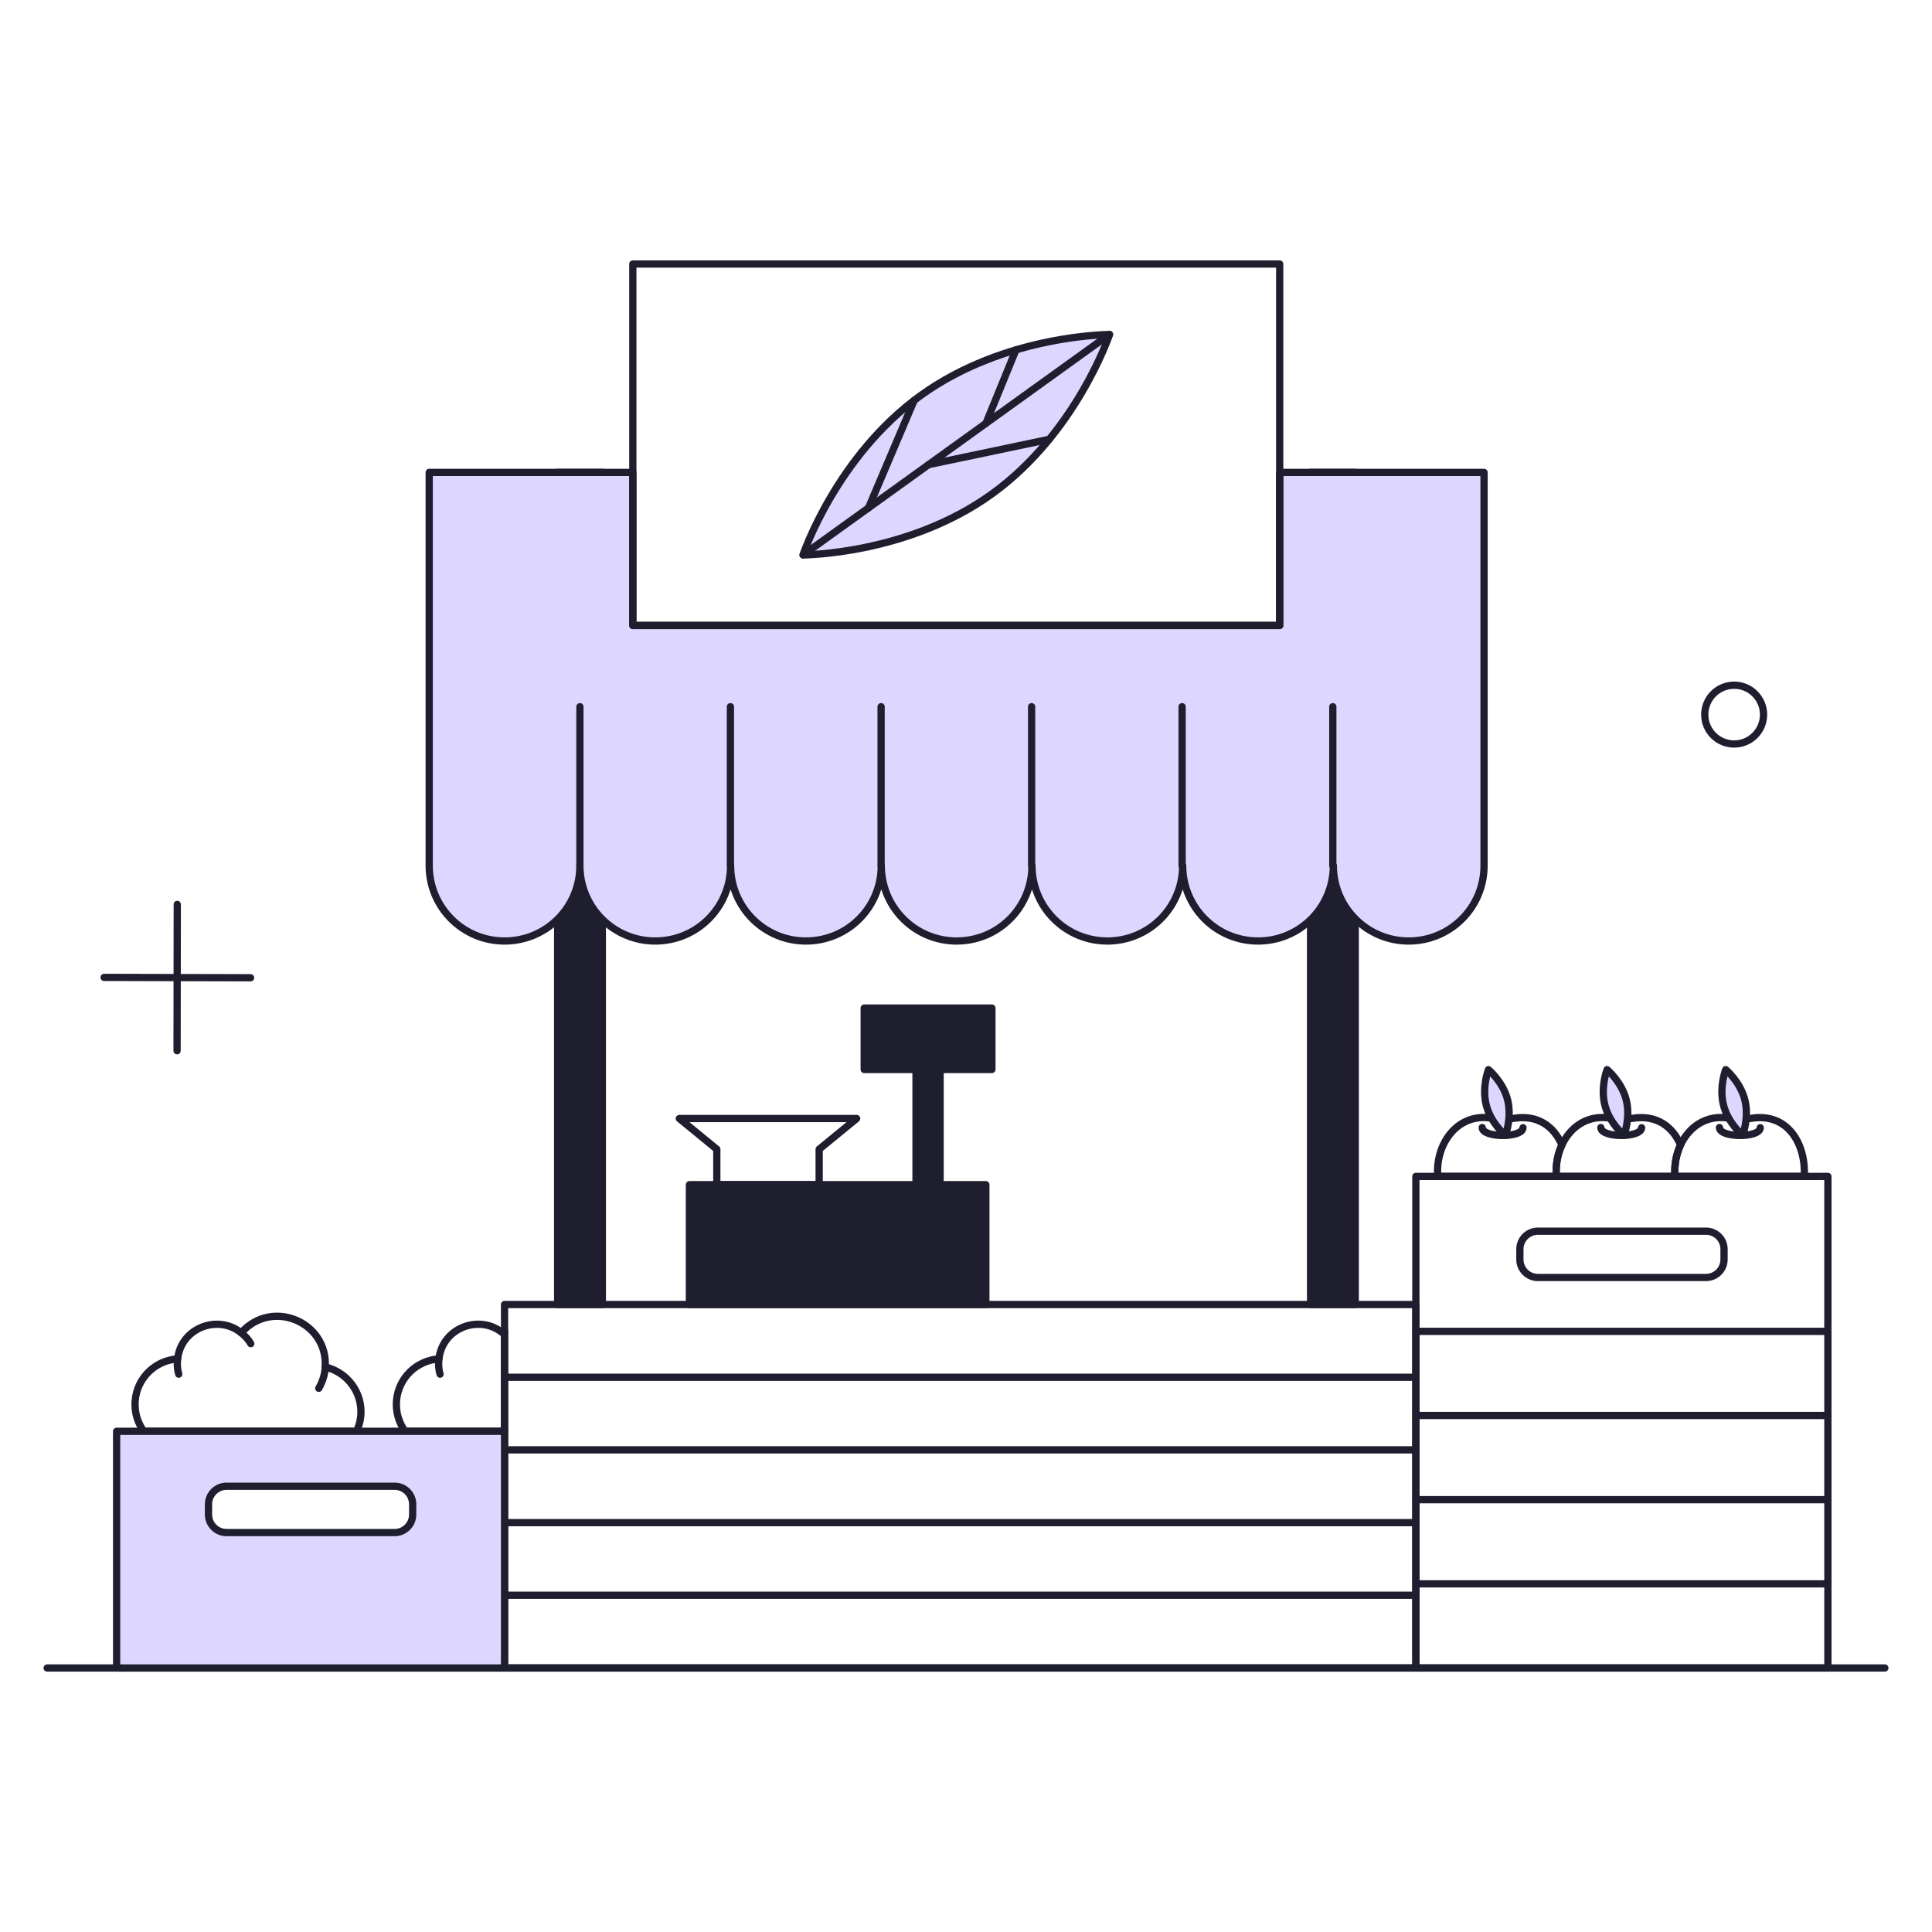 <?xml version="1.0" encoding="UTF-8"?> <svg xmlns="http://www.w3.org/2000/svg" fill="none" viewBox="0.125 0.125 199.75 199.75" height="400" width="400" stroke-width="0.75"><g id="eco-shop-market--leisure-food-eco-shop-market"><g id="apple 3"><path id="vector" stroke="#1e1e2f" stroke-linecap="round" stroke-linejoin="round" d="M161.04 121.755C160.946 120.623 161.152 119.485 161.61 118.505C160.813 116.622 159.141 115.34 156.639 115.751C155.879 115.865 155.119 115.865 154.359 115.732C150.754 115.144 148.502 118.473 148.776 121.755H161.04Z"></path><path id="vector_2" stroke="#1e1e2f" stroke-linecap="round" stroke-linejoin="round" d="M153.371 116.701C153.371 117.784 157.57 117.803 157.589 116.72"></path><path id="vector_3" fill="#ddd6fe" d="M153.789 114.383C154.264 116.264 155.765 117.499 155.765 117.499C155.765 117.499 156.466 115.695 155.993 113.832C155.516 111.952 154.017 110.716 154.017 110.716C154.017 110.716 153.314 112.502 153.789 114.383Z"></path><path id="vector_4" stroke="#1e1e2f" stroke-linecap="round" stroke-linejoin="round" d="M153.789 114.383C154.264 116.264 155.765 117.499 155.765 117.499C155.765 117.499 156.466 115.695 155.993 113.832C155.516 111.952 154.017 110.716 154.017 110.716C154.017 110.716 153.314 112.502 153.789 114.383Z"></path></g><g id="apple 2"><path id="vector_5" stroke="#1e1e2f" stroke-linecap="round" stroke-linejoin="round" d="M173.305 121.755C173.21 120.623 173.417 119.485 173.875 118.505C173.078 116.622 171.406 115.34 168.904 115.751C168.144 115.865 167.384 115.865 166.624 115.732C163.019 115.144 160.767 118.473 161.041 121.755H173.306H173.305Z"></path><path id="vector_6" stroke="#1e1e2f" stroke-linecap="round" stroke-linejoin="round" d="M165.635 116.701C165.635 117.784 169.834 117.803 169.853 116.72"></path><path id="vector_7" fill="#ddd6fe" d="M166.053 114.383C166.528 116.264 168.029 117.499 168.029 117.499C168.029 117.499 168.73 115.695 168.257 113.832C167.78 111.952 166.281 110.716 166.281 110.716C166.281 110.716 165.578 112.502 166.053 114.383Z"></path><path id="vector_8" stroke="#1e1e2f" stroke-linecap="round" stroke-linejoin="round" d="M166.053 114.383C166.528 116.264 168.029 117.499 168.029 117.499C168.029 117.499 168.73 115.695 168.257 113.832C167.78 111.952 166.281 110.716 166.281 110.716C166.281 110.716 165.578 112.502 166.053 114.383Z"></path></g><path id="floor" stroke="#1e1e2f" stroke-linecap="round" stroke-linejoin="round" d="M5 172.58H195"></path><g id="broccoli 1"><path id="vector_9" stroke="#1e1e2f" stroke-linecap="round" stroke-linejoin="round" d="M25.064 137.924C25.463 138.247 25.805 138.608 26.052 139.045"></path><path id="vector_10" stroke="#1e1e2f" stroke-linecap="round" stroke-linejoin="round" d="M18.604 142.199C18.364 141.377 18.49 140.722 18.49 140.622"></path><path id="vector_11" stroke="#1e1e2f" stroke-linecap="round" stroke-linejoin="round" d="M33.747 141.458C33.747 142.022 33.54 142.867 33.082 143.662"></path><path id="vector_12" stroke="#1e1e2f" stroke-linecap="round" stroke-linejoin="round" d="M36.986 148.108C37.232 147.599 37.389 147.036 37.433 146.436C37.608 144.062 35.989 141.971 33.747 141.458C34.044 136.8 28.227 134.343 25.064 137.924C22.684 135.99 18.86 137.374 18.49 140.622C16.191 140.774 14.29 142.579 14.101 144.954C14.008 146.122 14.35 147.227 14.991 148.108H36.986Z"></path></g><g id="broccoli 2"><path id="vector_13" stroke="#1e1e2f" stroke-linecap="round" stroke-linejoin="round" d="M52.082 137.924C49.702 135.99 45.878 137.374 45.508 140.622C43.209 140.774 41.308 142.579 41.119 144.954C41.026 146.122 41.368 147.227 42.009 148.108H52.29V137.7C52.219 137.772 52.151 137.846 52.082 137.924Z"></path><path id="vector_14" stroke="#1e1e2f" stroke-linecap="round" stroke-linejoin="round" d="M45.622 142.199C45.382 141.377 45.508 140.722 45.508 140.622"></path></g><g id="elements"><path id="vector_15" stroke="#1e1e2f" stroke-linecap="round" stroke-linejoin="round" d="M179.42 77.048C181.099 77.048 182.46 75.687 182.46 74.008C182.46 72.329 181.099 70.968 179.42 70.968C177.741 70.968 176.38 72.329 176.38 74.008C176.38 75.687 177.741 77.048 179.42 77.048Z"></path><path id="vector_16" stroke="#1e1e2f" stroke-linecap="round" stroke-linejoin="round" d="M18.452 93.635L18.433 108.759"></path><path id="vector_17" stroke="#1e1e2f" stroke-linecap="round" stroke-linejoin="round" d="M26.033 101.216L10.89 101.178"></path></g><g id="roof"><path id="vector_18" fill="#1e1e2f" d="M62.399 48.966H57.782V134.998H62.399V48.966Z"></path><path id="vector_19" stroke="#1e1e2f" stroke-linecap="round" stroke-linejoin="round" d="M62.399 48.966H57.782V134.998H62.399V48.966Z"></path><path id="vector_20" fill="#1e1e2f" d="M140.242 48.966H135.625V134.998H140.242V48.966Z"></path><path id="vector_21" stroke="#1e1e2f" stroke-linecap="round" stroke-linejoin="round" d="M140.242 48.966H135.625V134.998H140.242V48.966Z"></path><path id="vector_22" fill="#ddd6fe" d="M132.433 48.966V64.793H65.553V48.966H44.501V89.626C44.501 93.92 47.978 97.416 52.291 97.416C56.604 97.416 60.081 93.939 60.081 89.626C60.081 93.92 63.558 97.416 67.871 97.416C72.184 97.416 75.661 93.939 75.661 89.626C75.661 93.92 79.138 97.416 83.451 97.416C87.764 97.416 91.241 93.939 91.241 89.626C91.241 93.92 94.718 97.416 99.031 97.416C103.344 97.416 106.821 93.939 106.821 89.626C106.821 93.92 110.298 97.416 114.611 97.416C118.924 97.416 122.401 93.939 122.401 89.626C122.401 93.92 125.878 97.416 130.191 97.416C134.504 97.416 137.981 93.939 137.981 89.626C137.981 93.92 141.458 97.416 145.771 97.416C150.084 97.416 153.561 93.939 153.561 89.626V48.966H132.433Z"></path><path id="vector_23" stroke="#1e1e2f" stroke-linecap="round" stroke-linejoin="round" d="M132.433 48.966V64.793H65.553V48.966H44.501V89.626C44.501 93.92 47.978 97.416 52.291 97.416C56.604 97.416 60.081 93.939 60.081 89.626C60.081 93.92 63.558 97.416 67.871 97.416C72.184 97.416 75.661 93.939 75.661 89.626C75.661 93.92 79.138 97.416 83.451 97.416C87.764 97.416 91.241 93.939 91.241 89.626C91.241 93.92 94.718 97.416 99.031 97.416C103.344 97.416 106.821 93.939 106.821 89.626C106.821 93.92 110.298 97.416 114.611 97.416C118.924 97.416 122.401 93.939 122.401 89.626C122.401 93.92 125.878 97.416 130.191 97.416C134.504 97.416 137.981 93.939 137.981 89.626C137.981 93.92 141.458 97.416 145.771 97.416C150.084 97.416 153.561 93.939 153.561 89.626V48.966H132.433Z"></path><path id="vector_24" stroke="#1e1e2f" stroke-linecap="round" stroke-linejoin="round" d="M60.081 89.626V73.191"></path><path id="vector_25" stroke="#1e1e2f" stroke-linecap="round" stroke-linejoin="round" d="M75.642 89.626V73.191"></path><path id="vector_26" stroke="#1e1e2f" stroke-linecap="round" stroke-linejoin="round" d="M91.222 89.626V73.191"></path><path id="vector_27" stroke="#1e1e2f" stroke-linecap="round" stroke-linejoin="round" d="M106.783 89.626V73.191"></path><path id="vector_28" stroke="#1e1e2f" stroke-linecap="round" stroke-linejoin="round" d="M122.344 89.626V73.191"></path><path id="vector_29" stroke="#1e1e2f" stroke-linecap="round" stroke-linejoin="round" d="M137.924 89.626V73.191"></path></g><g id="box 3"><path id="vector_30" stroke="#1e1e2f" stroke-linecap="round" stroke-linejoin="round" d="M146.512 134.998H52.291V172.58H146.512V134.998Z"></path><path id="vector_31" stroke="#1e1e2f" stroke-linecap="round" stroke-linejoin="round" d="M52.291 142.522H146.512"></path><path id="vector_32" stroke="#1e1e2f" stroke-linecap="round" stroke-linejoin="round" d="M52.291 150.027H146.512"></path><path id="vector_33" stroke="#1e1e2f" stroke-linecap="round" stroke-linejoin="round" d="M52.291 157.551H146.512"></path><path id="vector_34" stroke="#1e1e2f" stroke-linecap="round" stroke-linejoin="round" d="M52.291 165.056H146.512"></path></g><g id="box 2"><path id="vector_35" fill="#ddd6fe" d="M12.182 148.108V172.58H52.291V148.108H12.182ZM42.791 156.715C42.791 157.741 41.955 158.577 40.929 158.577H23.544C22.518 158.577 21.682 157.741 21.682 156.715V155.651C21.682 154.625 22.518 153.789 23.544 153.789H40.929C41.955 153.789 42.791 154.625 42.791 155.651V156.715Z"></path><path id="vector_36" stroke="#1e1e2f" stroke-linecap="round" stroke-linejoin="round" d="M52.291 148.108H12.182V172.58H52.291V148.108Z"></path><path id="vector_37" stroke="#1e1e2f" stroke-linecap="round" stroke-linejoin="round" d="M40.929 158.577H23.544C22.518 158.577 21.682 157.741 21.682 156.715V155.651C21.682 154.625 22.518 153.789 23.544 153.789H40.929C41.955 153.789 42.791 154.625 42.791 155.651V156.715C42.791 157.741 41.955 158.577 40.929 158.577Z"></path></g><g id="sign"><path id="vector_38" stroke="#1e1e2f" stroke-linecap="round" stroke-linejoin="round" d="M132.433 27.42H65.553V64.793H132.433V27.42Z"></path><path id="vector_39" fill="#ddd6fe" d="M95.326 41.005C86.587 47.296 83.147 57.497 83.147 57.497C83.147 57.497 93.92 57.497 102.66 51.208C111.4 44.919 114.839 34.716 114.839 34.716C114.839 34.716 104.086 34.699 95.326 41.005Z"></path><path id="vector_40" stroke="#1e1e2f" stroke-linecap="round" stroke-linejoin="round" d="M95.326 41.005C86.587 47.296 83.147 57.497 83.147 57.497C83.147 57.497 93.92 57.497 102.66 51.208C111.4 44.919 114.839 34.716 114.839 34.716C114.839 34.716 104.086 34.699 95.326 41.005Z"></path><path id="vector_41" stroke="#1e1e2f" stroke-linecap="round" stroke-linejoin="round" d="M114.839 34.697L83.166 57.497"></path><path id="vector_42" stroke="#1e1e2f" stroke-linecap="round" stroke-linejoin="round" d="M105.168 36.293L102.052 43.912"></path><path id="vector_43" stroke="#1e1e2f" stroke-linecap="round" stroke-linejoin="round" d="M94.642 41.518L89.911 52.652"></path><path id="vector_44" stroke="#1e1e2f" stroke-linecap="round" stroke-linejoin="round" d="M96.124 48.168L108.607 45.546"></path></g><g id="apple 1"><path id="vector_45" stroke="#1e1e2f" stroke-linecap="round" stroke-linejoin="round" d="M186.667 121.755C186.849 118.4 184.964 115.128 181.168 115.751C180.408 115.865 179.648 115.865 178.888 115.732C175.283 115.144 173.031 118.473 173.305 121.755H186.667Z"></path><path id="vector_46" stroke="#1e1e2f" stroke-linecap="round" stroke-linejoin="round" d="M177.9 116.701C177.9 117.784 182.099 117.803 182.118 116.72"></path><path id="vector_47" fill="#ddd6fe" d="M178.318 114.383C178.793 116.264 180.294 117.499 180.294 117.499C180.294 117.499 180.995 115.695 180.522 113.832C180.045 111.952 178.546 110.716 178.546 110.716C178.546 110.716 177.843 112.502 178.318 114.383Z"></path><path id="vector_48" stroke="#1e1e2f" stroke-linecap="round" stroke-linejoin="round" d="M178.318 114.383C178.793 116.264 180.294 117.499 180.294 117.499C180.294 117.499 180.995 115.695 180.522 113.832C180.045 111.952 178.546 110.716 178.546 110.716C178.546 110.716 177.843 112.502 178.318 114.383Z"></path></g><g id="box 1"><path id="vector_49" stroke="#1e1e2f" stroke-linecap="round" stroke-linejoin="round" d="M189.11 121.755H146.512V172.58H189.11V121.755Z"></path><path id="vector_50" stroke="#1e1e2f" stroke-linecap="round" stroke-linejoin="round" d="M176.513 132.205H159.128C158.102 132.205 157.266 131.369 157.266 130.343V129.279C157.266 128.253 158.102 127.417 159.128 127.417H176.513C177.539 127.417 178.375 128.253 178.375 129.279V130.343C178.375 131.369 177.539 132.205 176.513 132.205Z"></path><path id="vector_51" stroke="#1e1e2f" stroke-linecap="round" stroke-linejoin="round" d="M146.512 137.772H189.11"></path><path id="vector_52" stroke="#1e1e2f" stroke-linecap="round" stroke-linejoin="round" d="M146.512 155.176H189.11"></path><path id="vector_53" stroke="#1e1e2f" stroke-linecap="round" stroke-linejoin="round" d="M146.512 146.474H189.11"></path><path id="vector_54" stroke="#1e1e2f" stroke-linecap="round" stroke-linejoin="round" d="M146.512 163.878H189.11"></path></g><g id="scales"><path id="vector_55" stroke="#1e1e2f" stroke-linecap="round" stroke-linejoin="round" d="M70.36 115.77L74.236 118.943V122.61H84.819V118.943L88.695 115.77H70.36Z"></path><path id="vector_56" fill="#1e1e2f" d="M102.679 110.697V104.351H89.474V110.697H94.832V122.61H71.405V134.998H102.052V122.61H97.321V110.697H102.679Z"></path><path id="vector_57" stroke="#1e1e2f" stroke-linecap="round" stroke-linejoin="round" d="M102.679 110.697V104.351H89.474V110.697H94.832V122.61H71.405V134.998H102.052V122.61H97.321V110.697H102.679Z"></path></g></g></svg> 
